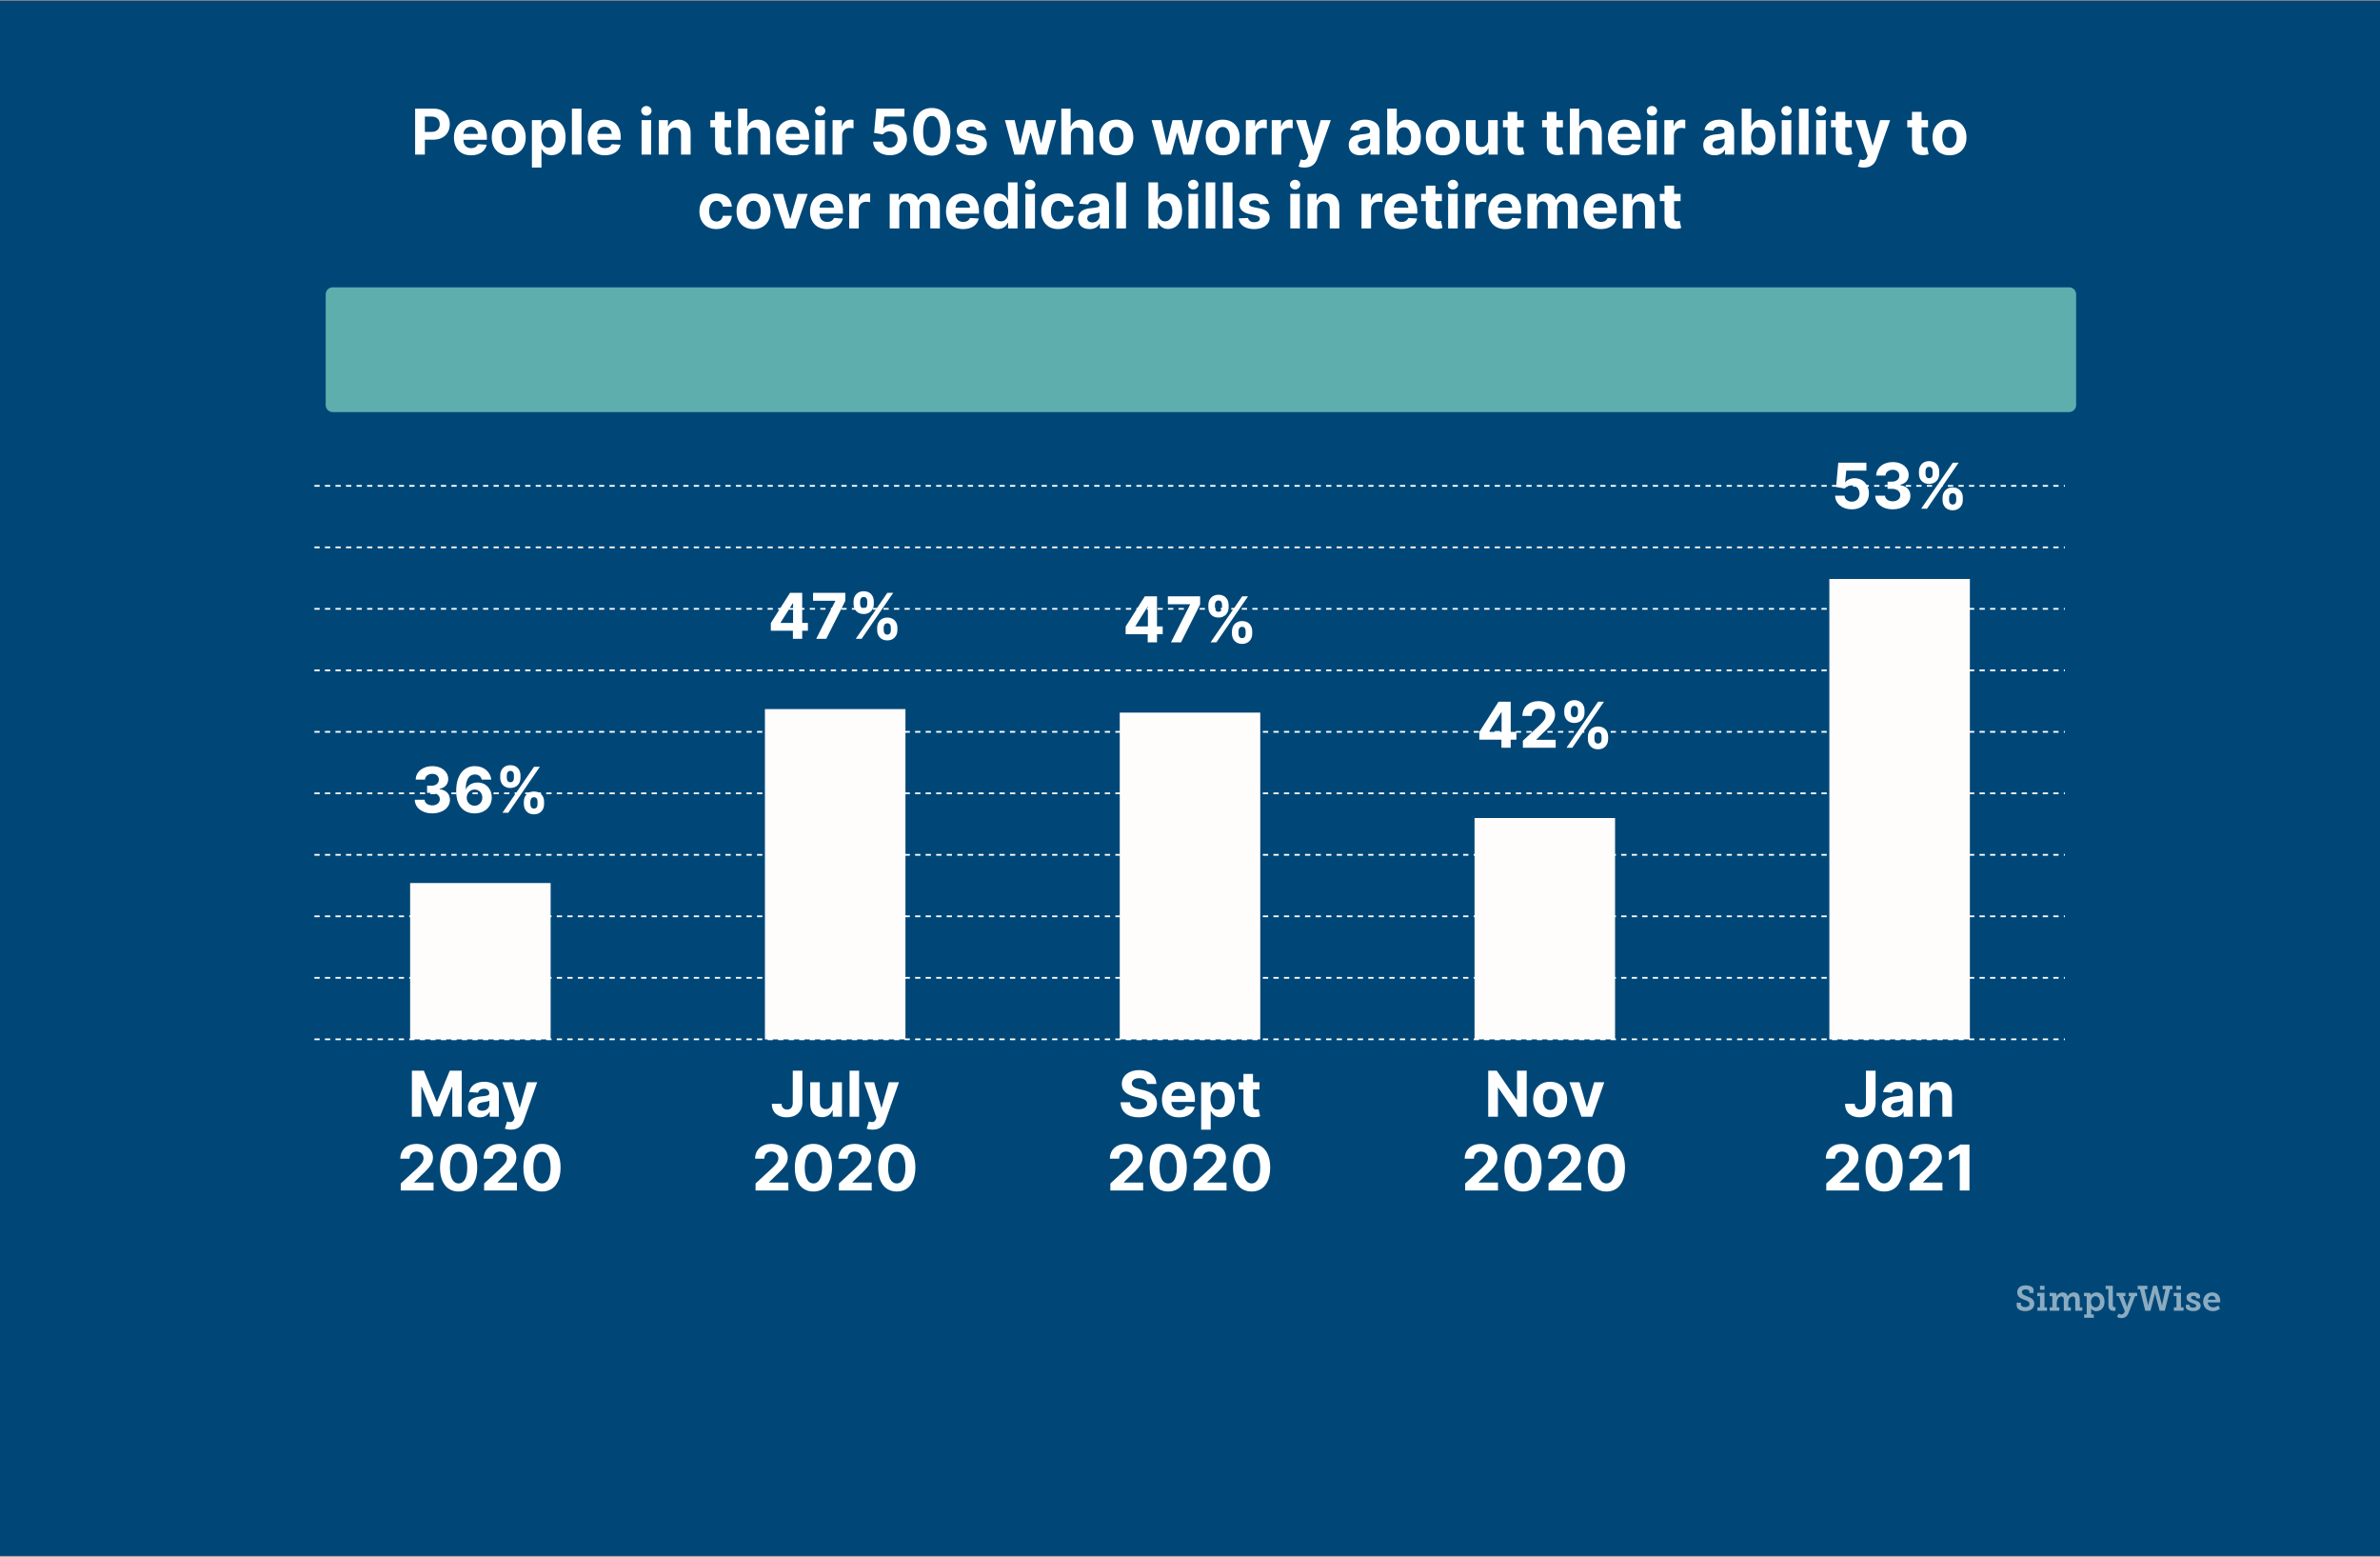 <svg width="1355" height="886" viewBox="0 0 1355 886" fill="none" xmlns="http://www.w3.org/2000/svg">
<rect x="0" y="0" width="1355" height="886" fill="#808080" stroke="none"/>
<rect width="1355" height="885" transform="translate(0 0.527)" fill="#004777"/>
<path d="M179 276.527H1175.58" stroke="white" stroke-dasharray="3 3"/>
<path d="M179 311.527H1175.58" stroke="white" stroke-dasharray="3 3"/>
<path d="M179 346.527H1175.58" stroke="white" stroke-dasharray="3 3"/>
<path d="M179 381.527H1175.58" stroke="white" stroke-dasharray="3 3"/>
<path d="M179 416.527H1175.58" stroke="white" stroke-dasharray="3 3"/>
<path d="M179 451.527H1175.58" stroke="white" stroke-dasharray="3 3"/>
<path d="M179 486.527H1175.58" stroke="white" stroke-dasharray="3 3"/>
<path d="M179 521.527H1175.58" stroke="white" stroke-dasharray="3 3"/>
<path d="M179 556.527H1175.58" stroke="white" stroke-dasharray="3 3"/>
<path d="M179 591.527H1175.58" stroke="white" stroke-dasharray="3 3"/>
<path d="M185.424 167.527C185.424 165.318 187.215 163.527 189.424 163.527H1178C1180.21 163.527 1182 165.318 1182 167.527V230.527C1182 232.736 1180.21 234.527 1178 234.527H189.424C187.215 234.527 185.424 232.736 185.424 230.527V167.527Z" fill="#5FAEAE"/>
<path d="M236.35 88H241.885V79.511H246.539C252.56 79.511 256.063 75.919 256.063 70.69C256.063 65.487 252.624 61.818 246.679 61.818H236.35V88ZM241.885 75.075V66.344H245.618C248.814 66.344 250.361 68.082 250.361 70.69C250.361 73.285 248.814 75.075 245.644 75.075H241.885ZM268.189 88.383C273.047 88.383 276.319 86.019 277.086 82.375L272.049 82.043C271.5 83.538 270.093 84.318 268.278 84.318C265.555 84.318 263.829 82.516 263.829 79.588V79.575H277.201V78.079C277.201 71.406 273.162 68.108 267.971 68.108C262.193 68.108 258.447 72.212 258.447 78.271C258.447 84.497 262.142 88.383 268.189 88.383ZM263.829 76.2C263.944 73.963 265.645 72.173 268.061 72.173C270.426 72.173 272.062 73.861 272.075 76.2H263.829ZM289.627 88.383C295.585 88.383 299.292 84.305 299.292 78.258C299.292 72.173 295.585 68.108 289.627 68.108C283.67 68.108 279.963 72.173 279.963 78.258C279.963 84.305 283.67 88.383 289.627 88.383ZM289.653 84.165C286.904 84.165 285.498 81.646 285.498 78.22C285.498 74.794 286.904 72.263 289.653 72.263C292.35 72.263 293.757 74.794 293.757 78.22C293.757 81.646 292.35 84.165 289.653 84.165ZM302.833 95.364H308.279V84.855H308.446C309.2 86.492 310.849 88.32 314.02 88.32C318.494 88.32 321.984 84.778 321.984 78.207C321.984 71.457 318.341 68.108 314.032 68.108C310.747 68.108 309.174 70.064 308.446 71.662H308.203V68.364H302.833V95.364ZM308.164 78.182C308.164 74.679 309.647 72.442 312.294 72.442C314.991 72.442 316.423 74.781 316.423 78.182C316.423 81.608 314.966 83.986 312.294 83.986C309.673 83.986 308.164 81.685 308.164 78.182ZM331.061 61.818H325.615V88H331.061V61.818ZM344.372 88.383C349.23 88.383 352.503 86.019 353.27 82.375L348.233 82.043C347.683 83.538 346.277 84.318 344.462 84.318C341.739 84.318 340.013 82.516 340.013 79.588V79.575H353.385V78.079C353.385 71.406 349.345 68.108 344.155 68.108C338.376 68.108 334.631 72.212 334.631 78.271C334.631 84.497 338.325 88.383 344.372 88.383ZM340.013 76.2C340.128 73.963 341.828 72.173 344.244 72.173C346.609 72.173 348.246 73.861 348.259 76.2H340.013ZM365.271 88H370.717V68.364H365.271V88ZM368.007 65.832C369.63 65.832 370.96 64.592 370.96 63.071C370.96 61.562 369.63 60.322 368.007 60.322C366.396 60.322 365.066 61.562 365.066 63.071C365.066 64.592 366.396 65.832 368.007 65.832ZM380.526 76.648C380.538 74.117 382.047 72.633 384.246 72.633C386.432 72.633 387.749 74.065 387.736 76.469V88H393.182V75.497C393.182 70.921 390.497 68.108 386.406 68.108C383.491 68.108 381.382 69.54 380.5 71.828H380.27V68.364H375.08V88H380.526V76.648ZM416.251 68.364H412.556V63.659H407.11V68.364H404.425V72.454H407.11V82.682C407.085 86.53 409.705 88.435 413.656 88.269C415.062 88.217 416.059 87.936 416.609 87.757L415.752 83.704C415.484 83.756 414.908 83.883 414.397 83.883C413.31 83.883 412.556 83.474 412.556 81.966V72.454H416.251V68.364ZM425.666 76.648C425.679 74.117 427.226 72.633 429.45 72.633C431.662 72.633 432.966 74.053 432.953 76.469V88H438.399V75.497C438.412 70.895 435.702 68.108 431.611 68.108C428.632 68.108 426.638 69.514 425.743 71.828H425.513V61.818H420.22V88H425.666V76.648ZM451.634 88.383C456.492 88.383 459.765 86.019 460.532 82.375L455.495 82.043C454.945 83.538 453.539 84.318 451.723 84.318C449 84.318 447.275 82.516 447.275 79.588V79.575H460.647V78.079C460.647 71.406 456.607 68.108 451.417 68.108C445.638 68.108 441.892 72.212 441.892 78.271C441.892 84.497 445.587 88.383 451.634 88.383ZM447.275 76.2C447.39 73.963 449.09 72.173 451.506 72.173C453.871 72.173 455.507 73.861 455.52 76.2H447.275ZM464.201 88H469.647V68.364H464.201V88ZM466.936 65.832C468.56 65.832 469.89 64.592 469.89 63.071C469.89 61.562 468.56 60.322 466.936 60.322C465.326 60.322 463.996 61.562 463.996 63.071C463.996 64.592 465.326 65.832 466.936 65.832ZM474.009 88H479.455V76.891C479.455 74.474 481.219 72.812 483.623 72.812C484.377 72.812 485.413 72.94 485.924 73.106V68.274C485.438 68.159 484.761 68.082 484.211 68.082C482.012 68.082 480.21 69.361 479.494 71.79H479.289V68.364H474.009V88ZM506.583 88.358C512.413 88.358 516.376 84.561 516.363 79.269C516.376 74.257 512.873 70.652 508.156 70.652C505.854 70.652 503.873 71.611 502.952 72.902H502.799L503.477 66.344H514.918V61.818H498.913L497.673 75.625L502.594 76.507C503.4 75.421 504.96 74.743 506.506 74.743C509.14 74.756 511.032 76.66 511.032 79.409C511.032 82.132 509.178 84.011 506.583 84.011C504.384 84.011 502.607 82.631 502.479 80.598H497.11C497.212 85.124 501.163 88.358 506.583 88.358ZM530.489 88.575C537.073 88.575 541.049 83.564 541.062 74.935C541.075 66.369 537.048 61.46 530.489 61.46C523.918 61.46 519.93 66.356 519.917 74.935C519.891 83.538 523.893 88.562 530.489 88.575ZM530.489 83.986C527.485 83.986 525.542 80.969 525.555 74.935C525.567 68.99 527.498 65.999 530.489 65.999C533.468 65.999 535.411 68.99 535.411 74.935C535.424 80.969 533.481 83.986 530.489 83.986ZM561.398 73.963C560.912 70.345 557.998 68.108 553.037 68.108C548.013 68.108 544.702 70.435 544.715 74.219C544.702 77.159 546.556 79.064 550.391 79.831L553.792 80.508C555.505 80.854 556.284 81.48 556.31 82.465C556.284 83.628 555.019 84.459 553.114 84.459C551.171 84.459 549.88 83.628 549.547 82.03L544.191 82.311C544.702 86.07 547.898 88.383 553.101 88.383C558.189 88.383 561.833 85.788 561.846 81.915C561.833 79.077 559.979 77.376 556.169 76.597L552.615 75.881C550.787 75.484 550.11 74.858 550.123 73.912C550.11 72.736 551.439 71.969 553.127 71.969C555.019 71.969 556.144 73.004 556.412 74.27L561.398 73.963ZM577.48 88H583.233L586.608 75.651H586.851L590.226 88H595.992L601.323 68.364H595.826L592.834 81.48H592.668L589.446 68.364H584.039L580.868 81.557H580.689L577.647 68.364H572.137L577.48 88ZM609.674 76.648C609.687 74.117 611.234 72.633 613.458 72.633C615.67 72.633 616.974 74.053 616.961 76.469V88H622.407V75.497C622.42 70.895 619.71 68.108 615.619 68.108C612.64 68.108 610.646 69.514 609.751 71.828H609.521V61.818H604.228V88H609.674V76.648ZM635.565 88.383C641.522 88.383 645.23 84.305 645.23 78.258C645.23 72.173 641.522 68.108 635.565 68.108C629.608 68.108 625.9 72.173 625.9 78.258C625.9 84.305 629.608 88.383 635.565 88.383ZM635.591 84.165C632.842 84.165 631.436 81.646 631.436 78.22C631.436 74.794 632.842 72.263 635.591 72.263C638.288 72.263 639.694 74.794 639.694 78.22C639.694 81.646 638.288 84.165 635.591 84.165ZM660.977 88H666.729L670.104 75.651H670.347L673.722 88H679.488L684.819 68.364H679.322L676.33 81.48H676.164L672.942 68.364H667.535L664.364 81.557H664.185L661.143 68.364H655.633L660.977 88ZM696.104 88.383C702.061 88.383 705.769 84.305 705.769 78.258C705.769 72.173 702.061 68.108 696.104 68.108C690.147 68.108 686.439 72.173 686.439 78.258C686.439 84.305 690.147 88.383 696.104 88.383ZM696.13 84.165C693.381 84.165 691.975 81.646 691.975 78.22C691.975 74.794 693.381 72.263 696.13 72.263C698.827 72.263 700.233 74.794 700.233 78.22C700.233 81.646 698.827 84.165 696.13 84.165ZM709.31 88H714.756V76.891C714.756 74.474 716.52 72.812 718.924 72.812C719.678 72.812 720.713 72.94 721.225 73.106V68.274C720.739 68.159 720.061 68.082 719.512 68.082C717.313 68.082 715.51 69.361 714.794 71.79H714.59V68.364H709.31V88ZM724.04 88H729.487V76.891C729.487 74.474 731.251 72.812 733.654 72.812C734.408 72.812 735.444 72.94 735.955 73.106V68.274C735.469 68.159 734.792 68.082 734.242 68.082C732.043 68.082 730.241 69.361 729.525 71.79H729.32V68.364H724.04V88ZM742.731 95.364C746.783 95.364 748.931 93.293 750.043 90.122L757.675 68.389L751.91 68.364L747.806 82.784H747.602L743.536 68.364H737.809L744.853 88.562L744.533 89.394C743.817 91.234 742.45 91.324 740.532 90.736L739.305 94.801C740.085 95.133 741.35 95.364 742.731 95.364ZM774.394 88.371C777.296 88.371 779.175 87.105 780.134 85.277H780.287V88H785.452V74.756C785.452 70.077 781.489 68.108 777.117 68.108C772.412 68.108 769.319 70.358 768.564 73.938L773.601 74.347C773.972 73.043 775.135 72.084 777.091 72.084C778.945 72.084 780.006 73.017 780.006 74.628V74.704C780.006 75.97 778.664 76.136 775.25 76.469C771.364 76.827 767.874 78.131 767.874 82.516C767.874 86.402 770.648 88.371 774.394 88.371ZM775.953 84.612C774.279 84.612 773.077 83.832 773.077 82.337C773.077 80.803 774.343 80.048 776.26 79.78C777.449 79.614 779.392 79.332 780.044 78.898V80.981C780.044 83.04 778.344 84.612 775.953 84.612ZM789.779 88H795.149V84.855H795.392C796.146 86.492 797.795 88.32 800.966 88.32C805.44 88.32 808.93 84.778 808.93 78.207C808.93 71.457 805.287 68.108 800.978 68.108C797.693 68.108 796.12 70.064 795.392 71.662H795.225V61.818H789.779V88ZM795.11 78.182C795.11 74.679 796.593 72.442 799.24 72.442C801.937 72.442 803.369 74.781 803.369 78.182C803.369 81.608 801.912 83.986 799.24 83.986C796.619 83.986 795.11 81.685 795.11 78.182ZM821.436 88.383C827.393 88.383 831.101 84.305 831.101 78.258C831.101 72.173 827.393 68.108 821.436 68.108C815.479 68.108 811.771 72.173 811.771 78.258C811.771 84.305 815.479 88.383 821.436 88.383ZM821.462 84.165C818.713 84.165 817.307 81.646 817.307 78.22C817.307 74.794 818.713 72.263 821.462 72.263C824.159 72.263 825.565 74.794 825.565 78.22C825.565 81.646 824.159 84.165 821.462 84.165ZM847.234 79.639C847.247 82.273 845.445 83.653 843.489 83.653C841.43 83.653 840.101 82.209 840.088 79.895V68.364H834.642V80.867C834.655 85.456 837.339 88.256 841.29 88.256C844.243 88.256 846.365 86.734 847.247 84.433H847.452V88H852.68V68.364H847.234V79.639ZM867.481 68.364H863.787V63.659H858.341V68.364H855.656V72.454H858.341V82.682C858.315 86.53 860.936 88.435 864.886 88.269C866.292 88.217 867.289 87.936 867.839 87.757L866.983 83.704C866.714 83.756 866.139 83.883 865.627 83.883C864.541 83.883 863.787 83.474 863.787 81.966V72.454H867.481V68.364ZM889.805 68.364H886.111V63.659H880.665V68.364H877.98V72.454H880.665V82.682C880.639 86.53 883.26 88.435 887.21 88.269C888.616 88.217 889.614 87.936 890.163 87.757L889.307 83.704C889.038 83.756 888.463 83.883 887.952 83.883C886.865 83.883 886.111 83.474 886.111 81.966V72.454H889.805V68.364ZM899.221 76.648C899.234 74.117 900.781 72.633 903.005 72.633C905.217 72.633 906.521 74.053 906.508 76.469V88H911.954V75.497C911.967 70.895 909.256 68.108 905.165 68.108C902.187 68.108 900.192 69.514 899.298 71.828H899.067V61.818H893.775V88H899.221V76.648ZM925.189 88.383C930.047 88.383 933.319 86.019 934.086 82.375L929.049 82.043C928.5 83.538 927.093 84.318 925.278 84.318C922.555 84.318 920.829 82.516 920.829 79.588V79.575H934.201V78.079C934.201 71.406 930.162 68.108 924.971 68.108C919.193 68.108 915.447 72.212 915.447 78.271C915.447 84.497 919.142 88.383 925.189 88.383ZM920.829 76.2C920.944 73.963 922.645 72.173 925.061 72.173C927.426 72.173 929.062 73.861 929.075 76.2H920.829ZM937.755 88H943.201V68.364H937.755V88ZM940.491 65.832C942.115 65.832 943.444 64.592 943.444 63.071C943.444 61.562 942.115 60.322 940.491 60.322C938.88 60.322 937.551 61.562 937.551 63.071C937.551 64.592 938.88 65.832 940.491 65.832ZM947.564 88H953.01V76.891C953.01 74.474 954.774 72.812 957.178 72.812C957.932 72.812 958.967 72.94 959.479 73.106V68.274C958.993 68.159 958.315 68.082 957.766 68.082C955.567 68.082 953.764 69.361 953.048 71.79H952.844V68.364H947.564V88ZM976.226 88.371C979.128 88.371 981.007 87.105 981.966 85.277H982.119V88H987.284V74.756C987.284 70.077 983.321 68.108 978.949 68.108C974.244 68.108 971.151 70.358 970.396 73.938L975.433 74.347C975.804 73.043 976.967 72.084 978.923 72.084C980.777 72.084 981.838 73.017 981.838 74.628V74.704C981.838 75.97 980.496 76.136 977.082 76.469C973.196 76.827 969.706 78.131 969.706 82.516C969.706 86.402 972.48 88.371 976.226 88.371ZM977.786 84.612C976.111 84.612 974.909 83.832 974.909 82.337C974.909 80.803 976.175 80.048 978.092 79.78C979.281 79.614 981.224 79.332 981.876 78.898V80.981C981.876 83.04 980.176 84.612 977.786 84.612ZM991.612 88H996.981V84.855H997.224C997.978 86.492 999.627 88.32 1002.8 88.32C1007.27 88.32 1010.76 84.778 1010.76 78.207C1010.76 71.457 1007.12 68.108 1002.81 68.108C999.525 68.108 997.952 70.064 997.224 71.662H997.058V61.818H991.612V88ZM996.942 78.182C996.942 74.679 998.425 72.442 1001.07 72.442C1003.77 72.442 1005.2 74.781 1005.2 78.182C1005.2 81.608 1003.74 83.986 1001.07 83.986C998.451 83.986 996.942 81.685 996.942 78.182ZM1014.4 88H1019.84V68.364H1014.4V88ZM1017.13 65.832C1018.76 65.832 1020.08 64.592 1020.08 63.071C1020.08 61.562 1018.76 60.322 1017.13 60.322C1015.52 60.322 1014.19 61.562 1014.19 63.071C1014.19 64.592 1015.52 65.832 1017.13 65.832ZM1029.65 61.818H1024.2V88H1029.65V61.818ZM1034.01 88H1039.46V68.364H1034.01V88ZM1036.75 65.832C1038.37 65.832 1039.7 64.592 1039.7 63.071C1039.7 61.562 1038.37 60.322 1036.75 60.322C1035.14 60.322 1033.81 61.562 1033.81 63.071C1033.81 64.592 1035.14 65.832 1036.75 65.832ZM1054.27 68.364H1050.57V63.659H1045.13V68.364H1042.44V72.454H1045.13V82.682C1045.1 86.53 1047.72 88.435 1051.67 88.269C1053.08 88.217 1054.07 87.936 1054.62 87.757L1053.77 83.704C1053.5 83.756 1052.92 83.883 1052.41 83.883C1051.33 83.883 1050.57 83.474 1050.57 81.966V72.454H1054.27V68.364ZM1061.18 95.364C1065.23 95.364 1067.38 93.293 1068.49 90.122L1076.12 68.389L1070.36 68.364L1066.25 82.784H1066.05L1061.98 68.364H1056.25L1063.3 88.562L1062.98 89.394C1062.26 91.234 1060.89 91.324 1058.98 90.736L1057.75 94.801C1058.53 95.133 1059.8 95.364 1061.18 95.364ZM1097.68 68.364H1093.99V63.659H1088.54V68.364H1085.86V72.454H1088.54V82.682C1088.52 86.53 1091.14 88.435 1095.09 88.269C1096.5 88.217 1097.49 87.936 1098.04 87.757L1097.19 83.704C1096.92 83.756 1096.34 83.883 1095.83 83.883C1094.74 83.883 1093.99 83.474 1093.99 81.966V72.454H1097.68V68.364ZM1109.89 88.383C1115.85 88.383 1119.56 84.305 1119.56 78.258C1119.56 72.173 1115.85 68.108 1109.89 68.108C1103.94 68.108 1100.23 72.173 1100.23 78.258C1100.23 84.305 1103.94 88.383 1109.89 88.383ZM1109.92 84.165C1107.17 84.165 1105.76 81.646 1105.76 78.22C1105.76 74.794 1107.17 72.263 1109.92 72.263C1112.62 72.263 1114.02 74.794 1114.02 78.22C1114.02 81.646 1112.62 84.165 1109.92 84.165ZM407.876 130.384C413.104 130.384 416.39 127.315 416.645 122.803H411.506C411.187 124.899 409.806 126.075 407.939 126.075C405.395 126.075 403.746 123.94 403.746 120.182C403.746 116.474 405.408 114.352 407.939 114.352C409.934 114.352 411.212 115.669 411.506 117.625H416.645C416.415 113.087 412.976 110.108 407.85 110.108C401.893 110.108 398.211 114.237 398.211 120.259C398.211 126.229 401.829 130.384 407.876 130.384ZM429.004 130.384C434.962 130.384 438.669 126.305 438.669 120.259C438.669 114.173 434.962 110.108 429.004 110.108C423.047 110.108 419.34 114.173 419.34 120.259C419.34 126.305 423.047 130.384 429.004 130.384ZM429.03 126.165C426.281 126.165 424.875 123.646 424.875 120.22C424.875 116.794 426.281 114.263 429.03 114.263C431.727 114.263 433.134 116.794 433.134 120.22C433.134 123.646 431.727 126.165 429.03 126.165ZM459.849 110.364H454.084L450.018 124.413H449.814L445.736 110.364H439.983L446.848 130H452.984L459.849 110.364ZM470.917 130.384C475.775 130.384 479.048 128.018 479.815 124.375L474.778 124.043C474.228 125.538 472.822 126.318 471.007 126.318C468.284 126.318 466.558 124.516 466.558 121.588V121.575H479.93V120.08C479.93 113.406 475.89 110.108 470.7 110.108C464.921 110.108 461.176 114.212 461.176 120.271C461.176 126.497 464.87 130.384 470.917 130.384ZM466.558 118.2C466.673 115.963 468.373 114.173 470.789 114.173C473.154 114.173 474.791 115.861 474.803 118.2H466.558ZM483.484 130H488.93V118.891C488.93 116.474 490.694 114.812 493.097 114.812C493.852 114.812 494.887 114.94 495.399 115.107V110.274C494.913 110.159 494.235 110.082 493.686 110.082C491.487 110.082 489.684 111.361 488.968 113.79H488.764V110.364H483.484V130ZM506.546 130H511.992V118.213C511.992 116.04 513.373 114.595 515.188 114.595C516.978 114.595 518.18 115.822 518.18 117.753V130H523.46V118.009C523.46 115.976 524.623 114.595 526.605 114.595C528.343 114.595 529.647 115.682 529.647 117.868V130H535.08V116.794C535.08 112.537 532.549 110.108 528.893 110.108C526.017 110.108 523.779 111.578 522.974 113.828H522.769C522.143 111.553 520.136 110.108 517.438 110.108C514.792 110.108 512.785 111.514 511.967 113.828H511.737V110.364H506.546V130ZM548.331 130.384C553.189 130.384 556.462 128.018 557.229 124.375L552.192 124.043C551.642 125.538 550.236 126.318 548.421 126.318C545.698 126.318 543.972 124.516 543.972 121.588V121.575H557.344V120.08C557.344 113.406 553.304 110.108 548.114 110.108C542.335 110.108 538.59 114.212 538.59 120.271C538.59 126.497 542.284 130.384 548.331 130.384ZM543.972 118.2C544.087 115.963 545.787 114.173 548.203 114.173C550.568 114.173 552.205 115.861 552.218 118.2H543.972ZM568.134 130.32C571.304 130.32 572.953 128.491 573.708 126.855H573.938V130H579.307V103.818H573.874V113.662H573.708C572.979 112.064 571.406 110.108 568.121 110.108C563.813 110.108 560.169 113.457 560.169 120.207C560.169 126.778 563.659 130.32 568.134 130.32ZM569.86 125.986C567.188 125.986 565.73 123.608 565.73 120.182C565.73 116.781 567.162 114.442 569.86 114.442C572.506 114.442 573.989 116.679 573.989 120.182C573.989 123.685 572.48 125.986 569.86 125.986ZM583.785 130H589.231V110.364H583.785V130ZM586.52 107.832C588.144 107.832 589.474 106.592 589.474 105.071C589.474 103.562 588.144 102.322 586.52 102.322C584.91 102.322 583.58 103.562 583.58 105.071C583.58 106.592 584.91 107.832 586.52 107.832ZM602.465 130.384C607.694 130.384 610.98 127.315 611.235 122.803H606.096C605.776 124.899 604.396 126.075 602.529 126.075C599.985 126.075 598.336 123.94 598.336 120.182C598.336 116.474 599.998 114.352 602.529 114.352C604.524 114.352 605.802 115.669 606.096 117.625H611.235C611.005 113.087 607.566 110.108 602.44 110.108C596.482 110.108 592.801 114.237 592.801 120.259C592.801 126.229 596.419 130.384 602.465 130.384ZM620.322 130.371C623.224 130.371 625.103 129.105 626.062 127.277H626.215V130H631.38V116.756C631.38 112.077 627.417 110.108 623.045 110.108C618.34 110.108 615.246 112.358 614.492 115.938L619.529 116.347C619.9 115.043 621.063 114.084 623.019 114.084C624.873 114.084 625.934 115.017 625.934 116.628V116.705C625.934 117.97 624.591 118.136 621.178 118.469C617.292 118.827 613.802 120.131 613.802 124.516C613.802 128.402 616.576 130.371 620.322 130.371ZM621.881 126.612C620.206 126.612 619.005 125.832 619.005 124.337C619.005 122.803 620.27 122.048 622.188 121.78C623.377 121.614 625.32 121.332 625.972 120.898V122.982C625.972 125.04 624.272 126.612 621.881 126.612ZM641.051 103.818H635.605V130H641.051V103.818ZM653.848 130H659.217V126.855H659.46C660.214 128.491 661.863 130.32 665.034 130.32C669.508 130.32 672.998 126.778 672.998 120.207C672.998 113.457 669.355 110.108 665.047 110.108C661.761 110.108 660.189 112.064 659.46 113.662H659.294V103.818H653.848V130ZM659.179 120.182C659.179 116.679 660.662 114.442 663.308 114.442C666.006 114.442 667.437 116.781 667.437 120.182C667.437 123.608 665.98 125.986 663.308 125.986C660.687 125.986 659.179 123.685 659.179 120.182ZM676.632 130H682.078V110.364H676.632V130ZM679.368 107.832C680.992 107.832 682.321 106.592 682.321 105.071C682.321 103.562 680.992 102.322 679.368 102.322C677.757 102.322 676.428 103.562 676.428 105.071C676.428 106.592 677.757 107.832 679.368 107.832ZM691.887 103.818H686.441V130H691.887V103.818ZM701.695 103.818H696.249V130H701.695V103.818ZM722.396 115.963C721.91 112.345 718.996 110.108 714.035 110.108C709.011 110.108 705.7 112.435 705.713 116.219C705.7 119.159 707.554 121.064 711.389 121.831L714.79 122.509C716.503 122.854 717.282 123.48 717.308 124.464C717.282 125.628 716.017 126.459 714.112 126.459C712.169 126.459 710.878 125.628 710.545 124.03L705.189 124.311C705.7 128.07 708.896 130.384 714.099 130.384C719.187 130.384 722.831 127.788 722.844 123.915C722.831 121.077 720.977 119.376 717.167 118.597L713.613 117.881C711.785 117.484 711.108 116.858 711.121 115.912C711.108 114.736 712.437 113.969 714.125 113.969C716.017 113.969 717.142 115.004 717.41 116.27L722.396 115.963ZM734.605 130H740.051V110.364H734.605V130ZM737.341 107.832C738.964 107.832 740.294 106.592 740.294 105.071C740.294 103.562 738.964 102.322 737.341 102.322C735.73 102.322 734.4 103.562 734.4 105.071C734.4 106.592 735.73 107.832 737.341 107.832ZM749.86 118.648C749.872 116.116 751.381 114.634 753.58 114.634C755.766 114.634 757.083 116.065 757.07 118.469V130H762.516V117.497C762.516 112.92 759.831 110.108 755.74 110.108C752.825 110.108 750.716 111.54 749.834 113.828H749.604V110.364H744.414V130H749.86V118.648ZM775.14 130H780.586V118.891C780.586 116.474 782.35 114.812 784.754 114.812C785.508 114.812 786.544 114.94 787.055 115.107V110.274C786.569 110.159 785.892 110.082 785.342 110.082C783.143 110.082 781.34 111.361 780.624 113.79H780.42V110.364H775.14V130ZM797.905 130.384C802.763 130.384 806.036 128.018 806.803 124.375L801.766 124.043C801.216 125.538 799.81 126.318 797.995 126.318C795.272 126.318 793.546 124.516 793.546 121.588V121.575H806.918V120.08C806.918 113.406 802.878 110.108 797.688 110.108C791.91 110.108 788.164 114.212 788.164 120.271C788.164 126.497 791.858 130.384 797.905 130.384ZM793.546 118.2C793.661 115.963 795.361 114.173 797.778 114.173C800.143 114.173 801.779 115.861 801.792 118.2H793.546ZM820.917 110.364H817.222V105.659H811.776V110.364H809.091V114.455H811.776V124.682C811.751 128.53 814.371 130.435 818.322 130.268C819.728 130.217 820.725 129.936 821.275 129.757L820.418 125.705C820.15 125.756 819.574 125.884 819.063 125.884C817.976 125.884 817.222 125.474 817.222 123.966V114.455H820.917V110.364ZM824.464 130H829.91V110.364H824.464V130ZM827.2 107.832C828.824 107.832 830.153 106.592 830.153 105.071C830.153 103.562 828.824 102.322 827.2 102.322C825.589 102.322 824.26 103.562 824.26 105.071C824.26 106.592 825.589 107.832 827.2 107.832ZM834.273 130H839.719V118.891C839.719 116.474 841.483 114.812 843.887 114.812C844.641 114.812 845.676 114.94 846.188 115.107V110.274C845.702 110.159 845.024 110.082 844.475 110.082C842.276 110.082 840.473 111.361 839.757 113.79H839.553V110.364H834.273V130ZM857.038 130.384C861.896 130.384 865.169 128.018 865.936 124.375L860.899 124.043C860.349 125.538 858.943 126.318 857.128 126.318C854.405 126.318 852.679 124.516 852.679 121.588V121.575H866.051V120.08C866.051 113.406 862.011 110.108 856.821 110.108C851.042 110.108 847.297 114.212 847.297 120.271C847.297 126.497 850.991 130.384 857.038 130.384ZM852.679 118.2C852.794 115.963 854.494 114.173 856.91 114.173C859.275 114.173 860.912 115.861 860.925 118.2H852.679ZM869.605 130H875.051V118.213C875.051 116.04 876.432 114.595 878.247 114.595C880.037 114.595 881.238 115.822 881.238 117.753V130H886.518V118.009C886.518 115.976 887.682 114.595 889.663 114.595C891.402 114.595 892.706 115.682 892.706 117.868V130H898.139V116.794C898.139 112.537 895.608 110.108 891.952 110.108C889.075 110.108 886.838 111.578 886.032 113.828H885.828C885.202 111.553 883.194 110.108 880.497 110.108C877.851 110.108 875.844 111.514 875.025 113.828H874.795V110.364H869.605V130ZM911.39 130.384C916.248 130.384 919.52 128.018 920.287 124.375L915.251 124.043C914.701 125.538 913.295 126.318 911.479 126.318C908.756 126.318 907.03 124.516 907.03 121.588V121.575H920.403V120.08C920.403 113.406 916.363 110.108 911.172 110.108C905.394 110.108 901.648 114.212 901.648 120.271C901.648 126.497 905.343 130.384 911.39 130.384ZM907.03 118.2C907.145 115.963 908.846 114.173 911.262 114.173C913.627 114.173 915.263 115.861 915.276 118.2H907.03ZM929.403 118.648C929.415 116.116 930.924 114.634 933.123 114.634C935.309 114.634 936.626 116.065 936.613 118.469V130H942.059V117.497C942.059 112.92 939.374 110.108 935.283 110.108C932.368 110.108 930.259 111.54 929.377 113.828H929.147V110.364H923.956V130H929.403V118.648ZM956.796 110.364H953.101V105.659H947.655V110.364H944.97V114.455H947.655V124.682C947.629 128.53 950.25 130.435 954.2 130.268C955.607 130.217 956.604 129.936 957.154 129.757L956.297 125.705C956.029 125.756 955.453 125.884 954.942 125.884C953.855 125.884 953.101 125.474 953.101 123.966V114.455H956.796V110.364Z" fill="white"/>
<path d="M1150.54 741.42V742.484C1150.54 742.712 1150.61 742.917 1150.74 743.1C1150.87 743.282 1151.06 743.435 1151.28 743.559C1151.52 743.682 1151.78 743.777 1152.08 743.842C1152.39 743.907 1152.71 743.939 1153.04 743.939C1153.4 743.939 1153.73 743.904 1154.03 743.832C1154.33 743.754 1154.59 743.64 1154.81 743.49C1155.03 743.34 1155.2 743.158 1155.32 742.943C1155.44 742.722 1155.5 742.468 1155.5 742.182C1155.5 741.824 1155.41 741.521 1155.22 741.273C1155.04 741.02 1154.79 740.798 1154.49 740.609C1154.18 740.421 1153.83 740.251 1153.44 740.102C1153.05 739.952 1152.65 739.799 1152.24 739.643C1151.76 739.46 1151.3 739.265 1150.85 739.057C1150.4 738.842 1150 738.578 1149.65 738.266C1149.3 737.953 1149.02 737.579 1148.8 737.143C1148.59 736.7 1148.48 736.16 1148.48 735.521C1148.48 734.805 1148.61 734.197 1148.88 733.695C1149.15 733.194 1149.5 732.784 1149.95 732.465C1150.39 732.146 1150.9 731.915 1151.47 731.771C1152.04 731.628 1152.63 731.557 1153.24 731.557C1153.8 731.557 1154.35 731.612 1154.89 731.723C1155.43 731.827 1155.91 731.983 1156.33 732.191C1156.76 732.4 1157.09 732.66 1157.35 732.973C1157.61 733.285 1157.74 733.646 1157.74 734.057V735.922H1155.37V734.965C1155.37 734.783 1155.3 734.623 1155.18 734.486C1155.06 734.35 1154.9 734.236 1154.7 734.145C1154.5 734.053 1154.27 733.985 1154.02 733.939C1153.76 733.887 1153.5 733.861 1153.24 733.861C1152.95 733.861 1152.68 733.894 1152.42 733.959C1152.16 734.018 1151.94 734.112 1151.74 734.242C1151.55 734.366 1151.4 734.525 1151.28 734.721C1151.17 734.916 1151.12 735.15 1151.12 735.424C1151.12 735.749 1151.19 736.026 1151.34 736.254C1151.5 736.482 1151.71 736.684 1151.97 736.859C1152.23 737.035 1152.52 737.191 1152.86 737.328C1153.19 737.465 1153.55 737.602 1153.92 737.738C1154.45 737.927 1154.96 738.132 1155.47 738.354C1155.98 738.568 1156.43 738.835 1156.83 739.154C1157.23 739.473 1157.55 739.861 1157.79 740.316C1158.03 740.772 1158.16 741.332 1158.16 741.996C1158.16 742.719 1158.01 743.347 1157.73 743.881C1157.45 744.415 1157.07 744.857 1156.6 745.209C1156.13 745.561 1155.58 745.821 1154.96 745.99C1154.35 746.16 1153.71 746.244 1153.04 746.244C1152.45 746.244 1151.86 746.176 1151.27 746.039C1150.69 745.909 1150.17 745.71 1149.71 745.443C1149.25 745.176 1148.87 744.844 1148.59 744.447C1148.3 744.044 1148.16 743.575 1148.16 743.041V741.42H1150.54ZM1161.42 731.801H1163.98V734.057H1161.42V731.801ZM1159.96 744.096H1161.44V737.699H1159.86V735.805H1163.98V744.096H1165.43V746H1159.96V744.096ZM1166.97 744.096H1168.45V738.119C1168.45 737.976 1168.41 737.872 1168.33 737.807C1168.26 737.735 1168.15 737.699 1168.01 737.699H1166.87V735.805H1169.53C1169.98 735.805 1170.32 735.906 1170.54 736.107C1170.76 736.303 1170.87 736.579 1170.87 736.938V737.396C1170.87 737.455 1170.87 737.51 1170.86 737.562C1170.86 737.615 1170.85 737.66 1170.84 737.699C1170.84 737.745 1170.83 737.79 1170.82 737.836H1170.87C1171 737.576 1171.18 737.312 1171.4 737.045C1171.62 736.778 1171.88 736.534 1172.17 736.312C1172.47 736.091 1172.8 735.912 1173.17 735.775C1173.53 735.632 1173.93 735.561 1174.35 735.561C1175.06 735.561 1175.66 735.736 1176.15 736.088C1176.64 736.439 1176.99 737.003 1177.19 737.777H1177.23C1177.37 737.478 1177.55 737.195 1177.79 736.928C1178.02 736.654 1178.29 736.417 1178.6 736.215C1178.9 736.013 1179.24 735.854 1179.6 735.736C1179.97 735.619 1180.36 735.561 1180.77 735.561C1181.28 735.561 1181.74 735.639 1182.14 735.795C1182.55 735.945 1182.9 736.179 1183.18 736.498C1183.46 736.817 1183.67 737.221 1183.82 737.709C1183.97 738.191 1184.05 738.767 1184.05 739.438V744.096H1185.53V746H1181.51V739.916C1181.51 739.63 1181.49 739.363 1181.45 739.115C1181.42 738.868 1181.35 738.653 1181.24 738.471C1181.15 738.288 1181.01 738.145 1180.82 738.041C1180.64 737.937 1180.4 737.885 1180.11 737.885C1179.68 737.885 1179.29 737.986 1178.97 738.188C1178.64 738.389 1178.37 738.656 1178.16 738.988C1177.94 739.32 1177.78 739.704 1177.67 740.141C1177.57 740.577 1177.51 741.029 1177.51 741.498V744.096H1178.99V746H1174.98V739.916C1174.98 739.643 1174.97 739.385 1174.94 739.145C1174.91 738.897 1174.85 738.682 1174.75 738.5C1174.65 738.311 1174.51 738.161 1174.33 738.051C1174.15 737.94 1173.91 737.885 1173.61 737.885C1173.16 737.885 1172.77 737.995 1172.44 738.217C1172.11 738.432 1171.84 738.715 1171.62 739.066C1171.41 739.418 1171.25 739.818 1171.15 740.268C1171.04 740.71 1170.99 741.16 1170.99 741.615V744.096H1172.45V746H1166.97V744.096ZM1188.03 748.1V738.139C1188.03 737.846 1187.88 737.699 1187.59 737.699H1186.45V735.805H1189.08C1189.31 735.805 1189.51 735.831 1189.66 735.883C1189.82 735.935 1189.96 736.007 1190.05 736.098C1190.16 736.182 1190.23 736.283 1190.27 736.4C1190.31 736.511 1190.34 736.632 1190.34 736.762V736.82C1190.34 736.885 1190.33 736.944 1190.33 736.996C1190.33 737.048 1190.33 737.097 1190.33 737.143C1190.32 737.195 1190.32 737.24 1190.32 737.279H1190.36C1190.54 736.96 1190.79 736.674 1191.1 736.42C1191.23 736.316 1191.37 736.212 1191.54 736.107C1191.71 736.003 1191.9 735.912 1192.1 735.834C1192.32 735.749 1192.55 735.684 1192.81 735.639C1193.06 735.587 1193.34 735.561 1193.64 735.561C1194.33 735.561 1194.95 735.691 1195.5 735.951C1196.06 736.212 1196.54 736.576 1196.93 737.045C1197.32 737.514 1197.62 738.077 1197.83 738.734C1198.04 739.392 1198.15 740.115 1198.15 740.902C1198.15 741.716 1198.03 742.452 1197.8 743.109C1197.56 743.767 1197.24 744.327 1196.82 744.789C1196.41 745.251 1195.92 745.609 1195.35 745.863C1194.78 746.117 1194.16 746.244 1193.49 746.244C1192.98 746.244 1192.54 746.169 1192.17 746.02C1191.81 745.87 1191.5 745.704 1191.26 745.521C1190.98 745.307 1190.75 745.066 1190.55 744.799H1190.51C1190.52 744.87 1190.53 744.952 1190.54 745.043C1190.55 745.121 1190.55 745.215 1190.56 745.326C1190.57 745.43 1190.57 745.548 1190.57 745.678V748.1H1192.05V750.004H1186.56V748.1H1188.03ZM1190.49 740.961C1190.49 741.358 1190.54 741.745 1190.65 742.123C1190.76 742.494 1190.92 742.826 1191.14 743.119C1191.35 743.412 1191.62 743.65 1191.93 743.832C1192.25 744.008 1192.61 744.096 1193.03 744.096C1193.38 744.096 1193.71 744.027 1194.02 743.891C1194.33 743.747 1194.6 743.542 1194.84 743.275C1195.07 743.008 1195.25 742.68 1195.38 742.289C1195.52 741.898 1195.59 741.449 1195.59 740.941C1195.59 740.453 1195.53 740.014 1195.4 739.623C1195.28 739.226 1195.1 738.891 1194.88 738.617C1194.66 738.337 1194.39 738.122 1194.08 737.973C1193.77 737.816 1193.43 737.738 1193.05 737.738C1192.72 737.738 1192.4 737.8 1192.09 737.924C1191.79 738.048 1191.51 738.24 1191.27 738.5C1191.04 738.76 1190.85 739.096 1190.71 739.506C1190.56 739.91 1190.49 740.395 1190.49 740.961ZM1200.38 733.695H1198.8V731.801H1202.9V742.602C1202.9 742.829 1202.92 743.031 1202.94 743.207C1202.98 743.383 1203.03 743.529 1203.11 743.646C1203.19 743.764 1203.29 743.852 1203.42 743.91C1203.56 743.969 1203.73 743.998 1203.94 743.998C1204.01 743.998 1204.07 743.998 1204.12 743.998C1204.18 743.998 1204.24 743.995 1204.28 743.988C1204.33 743.988 1204.38 743.985 1204.42 743.979V746.02C1204.33 746.033 1204.24 746.042 1204.14 746.049C1203.98 746.068 1203.76 746.078 1203.5 746.078C1203.1 746.078 1202.71 746.036 1202.33 745.951C1201.95 745.867 1201.62 745.704 1201.33 745.463C1201.05 745.222 1200.81 744.887 1200.64 744.457C1200.47 744.021 1200.38 743.454 1200.38 742.758V733.695ZM1206.12 747.641C1206.23 747.732 1206.37 747.813 1206.54 747.885C1206.67 747.943 1206.83 747.995 1207.02 748.041C1207.21 748.093 1207.43 748.119 1207.66 748.119C1208.07 748.119 1208.43 748.015 1208.74 747.807C1209.06 747.598 1209.29 747.309 1209.46 746.938L1209.74 746.303L1206.23 737.699H1205.01V735.805H1210.04V737.699H1208.84L1210.7 742.855C1210.79 743.122 1210.85 743.363 1210.88 743.578C1210.9 743.695 1210.92 743.809 1210.92 743.92H1210.98C1210.99 743.809 1211.01 743.695 1211.04 743.578C1211.08 743.363 1211.15 743.122 1211.25 742.855L1213.1 737.699H1211.92V735.805H1216.74V737.699H1215.58L1211.82 747.318C1211.62 747.826 1211.38 748.259 1211.1 748.617C1210.82 748.982 1210.5 749.281 1210.15 749.516C1209.81 749.75 1209.43 749.923 1209.03 750.033C1208.63 750.144 1208.21 750.199 1207.78 750.199C1207.41 750.199 1207.07 750.163 1206.76 750.092C1206.46 750.02 1206.2 749.939 1205.98 749.848C1205.72 749.743 1205.49 749.626 1205.3 749.496L1206.12 747.641ZM1217.04 731.801H1222.57V733.783H1220.91L1222.75 741.879C1222.78 742.029 1222.81 742.178 1222.83 742.328C1222.85 742.471 1222.86 742.602 1222.88 742.719C1222.89 742.855 1222.91 742.989 1222.91 743.119H1222.99C1223 742.989 1223.01 742.855 1223.04 742.719C1223.06 742.602 1223.08 742.471 1223.11 742.328C1223.14 742.178 1223.17 742.029 1223.22 741.879L1225.87 731.801H1227.97L1230.63 741.879C1230.67 742.029 1230.7 742.178 1230.73 742.328C1230.76 742.471 1230.79 742.602 1230.8 742.719C1230.83 742.855 1230.85 742.989 1230.85 743.119H1230.93C1230.93 742.989 1230.94 742.855 1230.96 742.719C1230.97 742.602 1230.99 742.471 1231.01 742.328C1231.03 742.178 1231.06 742.029 1231.09 741.879L1232.93 733.783H1231.27V731.801H1236.81V733.783H1235.51L1232.49 746H1229.55L1227.17 737.035C1227.13 736.892 1227.1 736.745 1227.06 736.596C1227.04 736.439 1227.02 736.296 1227 736.166C1226.97 736.016 1226.95 735.873 1226.95 735.736H1226.89C1226.88 735.873 1226.86 736.016 1226.84 736.166C1226.82 736.296 1226.8 736.439 1226.77 736.596C1226.75 736.745 1226.71 736.892 1226.67 737.035L1224.29 746H1221.35L1218.33 733.783H1217.04V731.801ZM1239.13 731.801H1241.69V734.057H1239.13V731.801ZM1237.67 744.096H1239.15V737.699H1237.57V735.805H1241.69V744.096H1243.15V746H1237.67V744.096ZM1244.47 742.602H1246.62V743.197C1246.62 743.373 1246.68 743.529 1246.78 743.666C1246.89 743.796 1247.04 743.907 1247.22 743.998C1247.41 744.083 1247.62 744.148 1247.87 744.193C1248.11 744.239 1248.36 744.262 1248.63 744.262C1249.13 744.262 1249.55 744.174 1249.88 743.998C1250.2 743.822 1250.37 743.562 1250.37 743.217C1250.37 743.002 1250.31 742.823 1250.19 742.68C1250.08 742.536 1249.92 742.41 1249.71 742.299C1249.51 742.182 1249.26 742.074 1248.98 741.977C1248.69 741.879 1248.38 741.768 1248.04 741.645C1247.67 741.514 1247.29 741.368 1246.91 741.205C1246.52 741.036 1246.18 740.831 1245.87 740.59C1245.57 740.349 1245.32 740.059 1245.12 739.721C1244.93 739.382 1244.83 738.969 1244.83 738.48C1244.83 737.94 1244.95 737.484 1245.19 737.113C1245.44 736.742 1245.75 736.443 1246.14 736.215C1246.52 735.98 1246.95 735.814 1247.43 735.717C1247.91 735.613 1248.38 735.561 1248.84 735.561C1249.21 735.561 1249.61 735.6 1250.04 735.678C1250.47 735.749 1250.87 735.87 1251.23 736.039C1251.61 736.208 1251.91 736.43 1252.15 736.703C1252.4 736.97 1252.52 737.296 1252.52 737.68V738.979H1250.35V738.402C1250.35 738.142 1250.21 737.937 1249.93 737.787C1249.65 737.637 1249.29 737.562 1248.84 737.562C1248.64 737.562 1248.45 737.582 1248.27 737.621C1248.09 737.654 1247.93 737.709 1247.8 737.787C1247.67 737.859 1247.56 737.953 1247.48 738.07C1247.41 738.181 1247.37 738.318 1247.37 738.48C1247.37 738.689 1247.43 738.871 1247.54 739.027C1247.66 739.177 1247.82 739.311 1248.01 739.428C1248.21 739.545 1248.43 739.649 1248.69 739.74C1248.95 739.831 1249.22 739.919 1249.51 740.004C1249.9 740.128 1250.29 740.268 1250.7 740.424C1251.1 740.58 1251.47 740.775 1251.79 741.01C1252.12 741.244 1252.38 741.534 1252.59 741.879C1252.8 742.217 1252.9 742.637 1252.9 743.139C1252.9 743.653 1252.79 744.105 1252.56 744.496C1252.33 744.88 1252.03 745.202 1251.63 745.463C1251.24 745.723 1250.79 745.919 1250.27 746.049C1249.75 746.179 1249.19 746.244 1248.61 746.244C1248.14 746.244 1247.66 746.192 1247.17 746.088C1246.68 745.99 1246.24 745.84 1245.83 745.639C1245.44 745.43 1245.11 745.173 1244.85 744.867C1244.59 744.561 1244.47 744.2 1244.47 743.783V742.602ZM1254.33 740.902C1254.33 740.115 1254.46 739.395 1254.71 738.744C1254.96 738.087 1255.32 737.523 1255.78 737.055C1256.23 736.579 1256.77 736.212 1257.41 735.951C1258.04 735.691 1258.74 735.561 1259.51 735.561C1260.24 735.561 1260.89 735.688 1261.45 735.941C1262.02 736.189 1262.49 736.531 1262.88 736.967C1263.26 737.403 1263.55 737.917 1263.74 738.51C1263.95 739.096 1264.05 739.727 1264.05 740.404C1264.05 740.476 1264.04 740.561 1264.04 740.658C1264.03 740.756 1264.02 740.85 1264.02 740.941C1264 741.046 1263.99 741.153 1263.99 741.264H1256.93C1256.97 741.732 1257.07 742.146 1257.25 742.504C1257.43 742.855 1257.66 743.148 1257.93 743.383C1258.21 743.617 1258.53 743.796 1258.88 743.92C1259.23 744.037 1259.6 744.096 1259.98 744.096C1260.4 744.096 1260.79 744.04 1261.14 743.93C1261.49 743.819 1261.81 743.695 1262.08 743.559C1262.4 743.402 1262.68 743.223 1262.94 743.021L1263.93 744.818C1263.61 745.085 1263.24 745.323 1262.83 745.531C1262.47 745.714 1262.04 745.876 1261.53 746.02C1261.03 746.169 1260.45 746.244 1259.81 746.244C1258.96 746.244 1258.2 746.104 1257.52 745.824C1256.85 745.538 1256.27 745.15 1255.79 744.662C1255.33 744.174 1254.96 743.607 1254.71 742.963C1254.46 742.312 1254.33 741.625 1254.33 740.902ZM1261.43 739.76C1261.42 739.408 1261.36 739.096 1261.25 738.822C1261.15 738.542 1261.01 738.308 1260.82 738.119C1260.65 737.924 1260.44 737.777 1260.21 737.68C1259.97 737.576 1259.72 737.523 1259.45 737.523C1259.12 737.523 1258.82 737.579 1258.55 737.689C1258.28 737.794 1258.03 737.943 1257.82 738.139C1257.61 738.334 1257.43 738.572 1257.29 738.852C1257.15 739.125 1257.04 739.428 1256.99 739.76H1261.43Z" fill="#FCFCFC" fill-opacity="0.55"/>
<path d="M246.083 462.94C251.964 462.94 256.17 459.706 256.157 455.231C256.17 451.971 254.099 449.645 250.251 449.159V448.954C253.178 448.43 255.198 446.359 255.185 443.419C255.198 439.289 251.58 436.042 246.16 436.042C240.79 436.042 236.751 439.187 236.674 443.713H241.979C242.043 441.718 243.871 440.427 246.134 440.427C248.371 440.427 249.867 441.782 249.854 443.751C249.867 445.809 248.116 447.203 245.597 447.203H243.155V451.268H245.597C248.563 451.268 250.417 452.751 250.404 454.86C250.417 456.944 248.627 458.376 246.096 458.376C243.654 458.376 241.826 457.098 241.724 455.18H236.15C236.239 459.757 240.33 462.94 246.083 462.94ZM270.184 462.94C276.014 462.966 279.99 459.143 279.977 453.812C279.99 448.903 276.563 445.362 271.923 445.362C269.046 445.362 266.502 446.743 265.326 449.056H265.147C265.173 443.956 266.963 440.785 270.376 440.785C272.383 440.785 273.828 441.885 274.249 443.713H279.708C279.184 439.404 275.605 436.042 270.376 436.042C263.907 436.042 259.752 441.284 259.727 450.079C259.714 459.667 264.802 462.914 270.184 462.94ZM270.159 458.593C267.602 458.593 265.71 456.535 265.71 453.978C265.722 451.434 267.653 449.363 270.197 449.363C272.754 449.363 274.62 451.37 274.607 453.966C274.62 456.586 272.715 458.593 270.159 458.593ZM298.232 457.673C298.245 460.818 300.252 463.49 303.998 463.49C307.705 463.49 309.776 460.818 309.764 457.673V456.292C309.776 453.122 307.757 450.475 303.998 450.475C300.303 450.475 298.245 453.147 298.232 456.292V457.673ZM284.796 442.69C284.809 445.835 286.816 448.481 290.549 448.481C294.269 448.481 296.34 445.86 296.328 442.69V441.309C296.34 438.139 294.32 435.493 290.549 435.493C286.893 435.493 284.809 438.139 284.796 441.309V442.69ZM286.049 462.582H289.386L307.386 436.4H304.049L286.049 462.582ZM301.953 456.292C301.965 455.039 302.464 453.748 303.998 453.748C305.609 453.748 306.031 455.039 306.018 456.292V457.673C306.031 458.926 305.558 460.191 303.998 460.191C302.438 460.191 301.965 458.887 301.953 457.673V456.292ZM288.542 441.309C288.555 440.095 289.028 438.765 290.549 438.765C292.16 438.765 292.595 440.056 292.582 441.309V442.69C292.595 443.943 292.109 445.208 290.549 445.208C289.041 445.208 288.555 443.943 288.542 442.69V441.309Z" fill="white"/>
<rect x="233.5" y="502.582" width="80" height="89" fill="#FFFDFC"/>
<path d="M234.502 609.4V635.582H239.871V618.477H240.089L246.864 635.454H250.521L257.296 618.541H257.513V635.582H262.883V609.4H256.056L248.846 626.991H248.539L241.329 609.4H234.502ZM272.941 635.953C275.843 635.953 277.722 634.687 278.681 632.859H278.834V635.582H283.999V622.338C283.999 617.659 280.036 615.69 275.664 615.69C270.959 615.69 267.865 617.94 267.111 621.52L272.148 621.929C272.519 620.625 273.682 619.666 275.638 619.666C277.492 619.666 278.553 620.599 278.553 622.21V622.287C278.553 623.552 277.211 623.718 273.797 624.051C269.911 624.409 266.421 625.713 266.421 630.098C266.421 633.984 269.195 635.953 272.941 635.953ZM274.5 632.194C272.826 632.194 271.624 631.414 271.624 629.919C271.624 628.385 272.89 627.63 274.807 627.362C275.996 627.196 277.939 626.914 278.591 626.48V628.564C278.591 630.622 276.891 632.194 274.5 632.194ZM290.883 642.946C294.936 642.946 297.083 640.875 298.196 637.704L305.828 615.971L300.062 615.946L295.958 630.366H295.754L291.689 615.946H285.961L293.005 636.145L292.686 636.975C291.97 638.816 290.602 638.906 288.684 638.318L287.457 642.383C288.237 642.716 289.502 642.946 290.883 642.946ZM228.161 677.582H246.826V673.056H235.832V672.877L239.654 669.132C245.036 664.223 246.481 661.768 246.481 658.789C246.481 654.251 242.773 651.042 237.161 651.042C231.664 651.042 227.893 654.328 227.906 659.467H233.16C233.147 656.961 234.732 655.427 237.123 655.427C239.424 655.427 241.137 656.859 241.137 659.16C241.137 661.244 239.859 662.676 237.481 664.964L228.161 673.593V677.582ZM261.103 678.157C267.686 678.157 271.662 673.146 271.675 664.517C271.688 655.951 267.661 651.042 261.103 651.042C254.532 651.042 250.543 655.939 250.53 664.517C250.505 673.12 254.506 678.145 261.103 678.157ZM261.103 673.568C258.098 673.568 256.155 670.551 256.168 664.517C256.181 658.572 258.111 655.581 261.103 655.581C264.081 655.581 266.025 658.572 266.025 664.517C266.037 670.551 264.094 673.568 261.103 673.568ZM275.622 677.582H294.287V673.056H283.293V672.877L287.115 669.132C292.497 664.223 293.942 661.768 293.942 658.789C293.942 654.251 290.234 651.042 284.622 651.042C279.125 651.042 275.354 654.328 275.366 659.467H280.621C280.608 656.961 282.193 655.427 284.584 655.427C286.885 655.427 288.598 656.859 288.598 659.16C288.598 661.244 287.32 662.676 284.942 664.964L275.622 673.593V677.582ZM308.564 678.157C315.147 678.157 319.123 673.146 319.136 664.517C319.149 655.951 315.122 651.042 308.564 651.042C301.993 651.042 298.004 655.939 297.991 664.517C297.966 673.12 301.967 678.145 308.564 678.157ZM308.564 673.568C305.559 673.568 303.616 670.551 303.629 664.517C303.642 658.572 305.572 655.581 308.564 655.581C311.542 655.581 313.485 658.572 313.485 664.517C313.498 670.551 311.555 673.568 308.564 673.568Z" fill="white"/>
<path d="M438.853 358.98H451.42V363.582H456.712V358.98H459.959V354.544H456.712V337.4H449.783L438.853 354.62V358.98ZM451.522 354.544H444.427V354.339L451.317 343.434H451.522V354.544ZM464.683 363.582H470.398L481.264 341.99V337.4H462.893V341.926H475.537V342.105L464.683 363.582ZM499.389 358.673C499.401 361.818 501.409 364.49 505.154 364.49C508.862 364.49 510.933 361.818 510.92 358.673V357.292C510.933 354.122 508.913 351.475 505.154 351.475C501.46 351.475 499.401 354.147 499.389 357.292V358.673ZM485.953 343.69C485.965 346.835 487.972 349.481 491.705 349.481C495.426 349.481 497.497 346.86 497.484 343.69V342.309C497.497 339.139 495.477 336.493 491.705 336.493C488.049 336.493 485.965 339.139 485.953 342.309V343.69ZM487.205 363.582H490.542L508.542 337.4H505.205L487.205 363.582ZM503.109 357.292C503.122 356.039 503.62 354.748 505.154 354.748C506.765 354.748 507.187 356.039 507.174 357.292V358.673C507.187 359.926 506.714 361.191 505.154 361.191C503.595 361.191 503.122 359.887 503.109 358.673V357.292ZM489.698 342.309C489.711 341.095 490.184 339.765 491.705 339.765C493.316 339.765 493.751 341.056 493.738 342.309V343.69C493.751 344.943 493.265 346.208 491.705 346.208C490.197 346.208 489.711 344.943 489.698 343.69V342.309Z" fill="white"/>
<rect x="435.5" y="403.582" width="80" height="188" fill="#FFFDFC"/>
<path d="M451.344 609.4V627.656C451.332 630.174 450.207 631.504 448.161 631.504C446.231 631.504 444.978 630.302 444.94 628.218H439.43C439.404 633.447 443.137 635.94 447.88 635.94C453.185 635.94 456.803 632.731 456.816 627.656V609.4H451.344ZM473.883 627.221C473.896 629.855 472.093 631.235 470.137 631.235C468.079 631.235 466.749 629.791 466.737 627.477V615.946H461.29V628.449C461.303 633.038 463.988 635.838 467.938 635.838C470.891 635.838 473.013 634.316 473.896 632.015H474.1V635.582H479.329V615.946H473.883V627.221ZM489.131 609.4H483.685V635.582H489.131V609.4ZM496.856 642.946C500.908 642.946 503.056 640.875 504.168 637.704L511.8 615.971L506.035 615.946L501.931 630.366H501.727L497.661 615.946H491.934L498.978 636.145L498.658 636.975C497.942 638.816 496.575 638.906 494.657 638.318L493.43 642.383C494.21 642.716 495.475 642.946 496.856 642.946ZM430.161 677.582H448.826V673.056H437.832V672.877L441.654 669.132C447.036 664.223 448.481 661.768 448.481 658.789C448.481 654.251 444.773 651.042 439.161 651.042C433.664 651.042 429.893 654.328 429.906 659.467H435.16C435.147 656.961 436.732 655.427 439.123 655.427C441.424 655.427 443.137 656.859 443.137 659.16C443.137 661.244 441.859 662.676 439.481 664.964L430.161 673.593V677.582ZM463.103 678.157C469.686 678.157 473.662 673.146 473.675 664.517C473.688 655.951 469.661 651.042 463.103 651.042C456.532 651.042 452.543 655.939 452.53 664.517C452.505 673.12 456.506 678.145 463.103 678.157ZM463.103 673.568C460.098 673.568 458.155 670.551 458.168 664.517C458.181 658.572 460.111 655.581 463.103 655.581C466.081 655.581 468.025 658.572 468.025 664.517C468.037 670.551 466.094 673.568 463.103 673.568ZM477.622 677.582H496.287V673.056H485.293V672.877L489.115 669.132C494.497 664.223 495.942 661.768 495.942 658.789C495.942 654.251 492.234 651.042 486.622 651.042C481.125 651.042 477.354 654.328 477.366 659.467H482.621C482.608 656.961 484.193 655.427 486.584 655.427C488.885 655.427 490.598 656.859 490.598 659.16C490.598 661.244 489.32 662.676 486.942 664.964L477.622 673.593V677.582ZM510.564 678.157C517.147 678.157 521.123 673.146 521.136 664.517C521.149 655.951 517.122 651.042 510.564 651.042C503.993 651.042 500.004 655.939 499.991 664.517C499.966 673.12 503.967 678.145 510.564 678.157ZM510.564 673.568C507.559 673.568 505.616 670.551 505.629 664.517C505.642 658.572 507.572 655.581 510.564 655.581C513.542 655.581 515.485 658.572 515.485 664.517C515.498 670.551 513.555 673.568 510.564 673.568Z" fill="white"/>
<path d="M640.853 360.98H653.42V365.582H658.712V360.98H661.959V356.544H658.712V339.4H651.783L640.853 356.62V360.98ZM653.522 356.544H646.427V356.339L653.317 345.434H653.522V356.544ZM666.683 365.582H672.398L683.264 343.99V339.4H664.893V343.926H677.537V344.105L666.683 365.582ZM701.389 360.673C701.401 363.818 703.409 366.49 707.154 366.49C710.862 366.49 712.933 363.818 712.92 360.673V359.292C712.933 356.122 710.913 353.475 707.154 353.475C703.46 353.475 701.401 356.147 701.389 359.292V360.673ZM687.953 345.69C687.965 348.835 689.972 351.481 693.705 351.481C697.426 351.481 699.497 348.86 699.484 345.69V344.309C699.497 341.139 697.477 338.493 693.705 338.493C690.049 338.493 687.965 341.139 687.953 344.309V345.69ZM689.205 365.582H692.542L710.542 339.4H707.205L689.205 365.582ZM705.109 359.292C705.122 358.039 705.62 356.748 707.154 356.748C708.765 356.748 709.187 358.039 709.174 359.292V360.673C709.187 361.926 708.714 363.191 707.154 363.191C705.595 363.191 705.122 361.887 705.109 360.673V359.292ZM691.698 344.309C691.711 343.095 692.184 341.765 693.705 341.765C695.316 341.765 695.751 343.056 695.738 344.309V345.69C695.751 346.943 695.265 348.208 693.705 348.208C692.197 348.208 691.711 346.943 691.698 345.69V344.309Z" fill="white"/>
<rect x="637.5" y="405.582" width="80" height="186" fill="#FFFDFC"/>
<path d="M653.039 616.93H658.345C658.268 612.264 654.433 609.042 648.603 609.042C642.863 609.042 638.657 612.213 638.683 616.968C638.67 620.829 641.393 623.041 645.816 624.102L648.667 624.818C651.518 625.508 653.103 626.326 653.116 628.091C653.103 630.008 651.288 631.312 648.475 631.312C645.599 631.312 643.528 629.983 643.349 627.362H637.992C638.133 633.025 642.186 635.953 648.539 635.953C654.931 635.953 658.69 632.897 658.703 628.103C658.69 623.744 655.404 621.43 650.853 620.407L648.501 619.845C646.225 619.321 644.32 618.477 644.359 616.598C644.359 614.91 645.855 613.67 648.565 613.67C651.211 613.67 652.835 614.872 653.039 616.93ZM671.273 635.966C676.131 635.966 679.403 633.6 680.17 629.957L675.133 629.625C674.584 631.12 673.177 631.9 671.362 631.9C668.639 631.9 666.913 630.098 666.913 627.17V627.157H680.285V625.662C680.285 618.988 676.246 615.69 671.055 615.69C665.277 615.69 661.531 619.794 661.531 625.853C661.531 632.079 665.226 635.966 671.273 635.966ZM666.913 623.782C667.028 621.545 668.729 619.755 671.145 619.755C673.51 619.755 675.146 621.443 675.159 623.782H666.913ZM683.839 642.946H689.285V632.437H689.452C690.206 634.074 691.855 635.902 695.025 635.902C699.5 635.902 702.99 632.36 702.99 625.789C702.99 619.039 699.346 615.69 695.038 615.69C691.753 615.69 690.18 617.646 689.452 619.244H689.209V615.946H683.839V642.946ZM689.17 625.764C689.17 622.261 690.653 620.024 693.3 620.024C695.997 620.024 697.429 622.363 697.429 625.764C697.429 629.19 695.971 631.568 693.3 631.568C690.679 631.568 689.17 629.267 689.17 625.764ZM717.065 615.946H713.371V611.241H707.925V615.946H705.24V620.037H707.925V630.264C707.899 634.112 710.52 636.017 714.47 635.85C715.876 635.799 716.873 635.518 717.423 635.339L716.567 631.287C716.298 631.338 715.723 631.466 715.211 631.466C714.125 631.466 713.371 631.056 713.371 629.548V620.037H717.065V615.946ZM632.161 677.582H650.826V673.056H639.832V672.877L643.654 669.132C649.036 664.223 650.481 661.768 650.481 658.789C650.481 654.251 646.773 651.042 641.161 651.042C635.664 651.042 631.893 654.328 631.906 659.467H637.16C637.147 656.961 638.732 655.427 641.123 655.427C643.424 655.427 645.137 656.859 645.137 659.16C645.137 661.244 643.859 662.676 641.481 664.964L632.161 673.593V677.582ZM665.103 678.157C671.686 678.157 675.662 673.146 675.675 664.517C675.688 655.951 671.661 651.042 665.103 651.042C658.532 651.042 654.543 655.939 654.53 664.517C654.505 673.12 658.506 678.145 665.103 678.157ZM665.103 673.568C662.098 673.568 660.155 670.551 660.168 664.517C660.181 658.572 662.111 655.581 665.103 655.581C668.081 655.581 670.025 658.572 670.025 664.517C670.037 670.551 668.094 673.568 665.103 673.568ZM679.622 677.582H698.287V673.056H687.293V672.877L691.115 669.132C696.497 664.223 697.942 661.768 697.942 658.789C697.942 654.251 694.234 651.042 688.622 651.042C683.125 651.042 679.354 654.328 679.366 659.467H684.621C684.608 656.961 686.193 655.427 688.584 655.427C690.885 655.427 692.598 656.859 692.598 659.16C692.598 661.244 691.32 662.676 688.942 664.964L679.622 673.593V677.582ZM712.564 678.157C719.147 678.157 723.123 673.146 723.136 664.517C723.149 655.951 719.122 651.042 712.564 651.042C705.993 651.042 702.004 655.939 701.991 664.517C701.966 673.12 705.967 678.145 712.564 678.157ZM712.564 673.568C709.559 673.568 707.616 670.551 707.629 664.517C707.642 658.572 709.572 655.581 712.564 655.581C715.542 655.581 717.485 658.572 717.485 664.517C717.498 670.551 715.555 673.568 712.564 673.568Z" fill="white"/>
<path d="M842.22 420.98H854.787V425.582H860.079V420.98H863.327V416.544H860.079V399.4H853.15L842.22 416.62V420.98ZM854.889 416.544H847.794V416.339L854.684 405.434H854.889V416.544ZM867.015 425.582H885.68V421.056H874.685V420.877L878.508 417.132C883.89 412.223 885.334 409.768 885.334 406.789C885.334 402.251 881.627 399.042 876.015 399.042C870.518 399.042 866.746 402.328 866.759 407.467H872.013C872.001 404.961 873.586 403.427 875.976 403.427C878.278 403.427 879.991 404.859 879.991 407.16C879.991 409.244 878.712 410.676 876.334 412.964L867.015 421.593V425.582ZM904.021 420.673C904.034 423.818 906.041 426.49 909.787 426.49C913.494 426.49 915.566 423.818 915.553 420.673V419.292C915.566 416.122 913.546 413.475 909.787 413.475C906.093 413.475 904.034 416.147 904.021 419.292V420.673ZM890.585 405.69C890.598 408.835 892.605 411.481 896.338 411.481C900.058 411.481 902.129 408.86 902.117 405.69V404.309C902.129 401.139 900.11 398.493 896.338 398.493C892.682 398.493 890.598 401.139 890.585 404.309V405.69ZM891.838 425.582H895.175L913.175 399.4H909.838L891.838 425.582ZM907.742 419.292C907.754 418.039 908.253 416.748 909.787 416.748C911.398 416.748 911.82 418.039 911.807 419.292V420.673C911.82 421.926 911.347 423.191 909.787 423.191C908.227 423.191 907.754 421.887 907.742 420.673V419.292ZM894.331 404.309C894.344 403.095 894.817 401.765 896.338 401.765C897.949 401.765 898.384 403.056 898.371 404.309V405.69C898.384 406.943 897.898 408.208 896.338 408.208C894.83 408.208 894.344 406.943 894.331 405.69V404.309Z" fill="white"/>
<rect x="839.5" y="465.582" width="80" height="126" fill="#FFFDFC"/>
<path d="M869.186 609.4H863.676V625.866H863.446L852.145 609.4H847.287V635.582H852.823V619.103H853.015L864.405 635.582H869.186V609.4ZM882.53 635.966C888.487 635.966 892.195 631.887 892.195 625.841C892.195 619.755 888.487 615.69 882.53 615.69C876.572 615.69 872.865 619.755 872.865 625.841C872.865 631.887 876.572 635.966 882.53 635.966ZM882.555 631.747C879.807 631.747 878.401 629.228 878.401 625.802C878.401 622.376 879.807 619.845 882.555 619.845C885.253 619.845 886.659 622.376 886.659 625.802C886.659 629.228 885.253 631.747 882.555 631.747ZM913.375 615.946H907.609L903.544 629.995H903.339L899.261 615.946H893.508L900.373 635.582H906.51L913.375 615.946ZM834.161 677.582H852.826V673.056H841.832V672.877L845.654 669.132C851.036 664.223 852.481 661.768 852.481 658.789C852.481 654.251 848.773 651.042 843.161 651.042C837.664 651.042 833.893 654.328 833.906 659.467H839.16C839.147 656.961 840.732 655.427 843.123 655.427C845.424 655.427 847.137 656.859 847.137 659.16C847.137 661.244 845.859 662.676 843.481 664.964L834.161 673.593V677.582ZM867.103 678.157C873.686 678.157 877.662 673.146 877.675 664.517C877.688 655.951 873.661 651.042 867.103 651.042C860.532 651.042 856.543 655.939 856.53 664.517C856.505 673.12 860.506 678.145 867.103 678.157ZM867.103 673.568C864.098 673.568 862.155 670.551 862.168 664.517C862.181 658.572 864.111 655.581 867.103 655.581C870.081 655.581 872.025 658.572 872.025 664.517C872.037 670.551 870.094 673.568 867.103 673.568ZM881.622 677.582H900.287V673.056H889.293V672.877L893.115 669.132C898.497 664.223 899.942 661.768 899.942 658.789C899.942 654.251 896.234 651.042 890.622 651.042C885.125 651.042 881.354 654.328 881.366 659.467H886.621C886.608 656.961 888.193 655.427 890.584 655.427C892.885 655.427 894.598 656.859 894.598 659.16C894.598 661.244 893.32 662.676 890.942 664.964L881.622 673.593V677.582ZM914.564 678.157C921.147 678.157 925.123 673.146 925.136 664.517C925.149 655.951 921.122 651.042 914.564 651.042C907.993 651.042 904.004 655.939 903.991 664.517C903.966 673.12 907.967 678.145 914.564 678.157ZM914.564 673.568C911.559 673.568 909.616 670.551 909.629 664.517C909.642 658.572 911.572 655.581 914.564 655.581C917.542 655.581 919.485 658.572 919.485 664.517C919.498 670.551 917.555 673.568 914.564 673.568Z" fill="white"/>
<path d="M1054.25 289.885C1060.08 289.885 1064.04 286.088 1064.03 280.796C1064.04 275.784 1060.54 272.179 1055.82 272.179C1053.52 272.179 1051.54 273.138 1050.62 274.429H1050.47L1051.14 267.871H1062.58V263.346H1046.58L1045.34 277.152L1050.26 278.034C1051.07 276.948 1052.63 276.27 1054.17 276.27C1056.81 276.283 1058.7 278.188 1058.7 280.936C1058.7 283.659 1056.84 285.539 1054.25 285.539C1052.05 285.539 1050.27 284.158 1050.15 282.125H1044.78C1044.88 286.651 1048.83 289.885 1054.25 289.885ZM1077.57 289.885C1083.45 289.885 1087.65 286.651 1087.64 282.176C1087.65 278.917 1085.58 276.59 1081.73 276.104V275.9C1084.66 275.375 1086.68 273.304 1086.67 270.364C1086.68 266.235 1083.06 262.988 1077.64 262.988C1072.27 262.988 1068.23 266.132 1068.16 270.658H1073.46C1073.53 268.664 1075.36 267.373 1077.62 267.373C1079.86 267.373 1081.35 268.728 1081.34 270.696C1081.35 272.755 1079.6 274.148 1077.08 274.148H1074.64V278.213H1077.08C1080.05 278.213 1081.9 279.696 1081.89 281.806C1081.9 283.89 1080.11 285.321 1077.58 285.321C1075.14 285.321 1073.31 284.043 1073.21 282.125H1067.63C1067.72 286.702 1071.81 289.885 1077.57 289.885ZM1105.95 284.618C1105.96 287.763 1107.97 290.435 1111.72 290.435C1115.42 290.435 1117.5 287.763 1117.48 284.618V283.238C1117.5 280.067 1115.48 277.421 1111.72 277.421C1108.02 277.421 1105.96 280.093 1105.95 283.238V284.618ZM1092.52 269.635C1092.53 272.78 1094.53 275.426 1098.27 275.426C1101.99 275.426 1104.06 272.806 1104.05 269.635V268.255C1104.06 265.084 1102.04 262.438 1098.27 262.438C1094.61 262.438 1092.53 265.084 1092.52 268.255V269.635ZM1093.77 289.527H1097.1L1115.1 263.346H1111.77L1093.77 289.527ZM1109.67 283.238C1109.68 281.985 1110.18 280.694 1111.72 280.694C1113.33 280.694 1113.75 281.985 1113.74 283.238V284.618C1113.75 285.871 1113.28 287.137 1111.72 287.137C1110.16 287.137 1109.68 285.833 1109.67 284.618V283.238ZM1096.26 268.255C1096.27 267.04 1096.75 265.711 1098.27 265.711C1099.88 265.711 1100.31 267.002 1100.3 268.255V269.635C1100.31 270.888 1099.83 272.154 1098.27 272.154C1096.76 272.154 1096.27 270.888 1096.26 269.635V268.255Z" fill="white"/>
<rect x="1041.5" y="329.527" width="80" height="262.056" fill="#FFFDFC"/>
<path d="M1062.35 609.4V627.656C1062.34 630.174 1061.22 631.504 1059.17 631.504C1057.24 631.504 1055.99 630.302 1055.95 628.218H1050.44C1050.41 633.447 1054.15 635.94 1058.89 635.94C1064.2 635.94 1067.81 632.731 1067.83 627.656V609.4H1062.35ZM1077.9 635.953C1080.8 635.953 1082.68 634.687 1083.64 632.859H1083.79V635.582H1088.96V622.338C1088.96 617.659 1084.99 615.69 1080.62 615.69C1075.92 615.69 1072.82 617.94 1072.07 621.52L1077.11 621.929C1077.48 620.625 1078.64 619.666 1080.6 619.666C1082.45 619.666 1083.51 620.599 1083.51 622.21V622.287C1083.51 623.552 1082.17 623.718 1078.76 624.051C1074.87 624.409 1071.38 625.713 1071.38 630.098C1071.38 633.984 1074.15 635.953 1077.9 635.953ZM1079.46 632.194C1077.78 632.194 1076.58 631.414 1076.58 629.919C1076.58 628.385 1077.85 627.63 1079.77 627.362C1080.96 627.196 1082.9 626.914 1083.55 626.48V628.564C1083.55 630.622 1081.85 632.194 1079.46 632.194ZM1098.63 624.23C1098.64 621.699 1100.15 620.216 1102.35 620.216C1104.54 620.216 1105.85 621.647 1105.84 624.051V635.582H1111.29V623.079C1111.29 618.502 1108.6 615.69 1104.51 615.69C1101.59 615.69 1099.49 617.122 1098.6 619.41H1098.37V615.946H1093.18V635.582H1098.63V624.23ZM1039.75 677.582H1058.41V673.056H1047.42V672.877L1051.24 669.132C1056.62 664.223 1058.07 661.768 1058.07 658.789C1058.07 654.251 1054.36 651.042 1048.75 651.042C1043.25 651.042 1039.48 654.328 1039.49 659.467H1044.75C1044.73 656.961 1046.32 655.427 1048.71 655.427C1051.01 655.427 1052.72 656.859 1052.72 659.16C1052.72 661.244 1051.44 662.676 1049.07 664.964L1039.75 673.593V677.582ZM1072.69 678.157C1079.27 678.157 1083.25 673.146 1083.26 664.517C1083.27 655.951 1079.25 651.042 1072.69 651.042C1066.12 651.042 1062.13 655.939 1062.12 664.517C1062.09 673.12 1066.09 678.145 1072.69 678.157ZM1072.69 673.568C1069.68 673.568 1067.74 670.551 1067.75 664.517C1067.77 658.572 1069.7 655.581 1072.69 655.581C1075.67 655.581 1077.61 658.572 1077.61 664.517C1077.62 670.551 1075.68 673.568 1072.69 673.568ZM1087.21 677.582H1105.87V673.056H1094.88V672.877L1098.7 669.132C1104.08 664.223 1105.53 661.768 1105.53 658.789C1105.53 654.251 1101.82 651.042 1096.21 651.042C1090.71 651.042 1086.94 654.328 1086.95 659.467H1092.21C1092.19 656.961 1093.78 655.427 1096.17 655.427C1098.47 655.427 1100.18 656.859 1100.18 659.16C1100.18 661.244 1098.91 662.676 1096.53 664.964L1087.21 673.593V677.582ZM1121.27 651.4H1116.07L1109.59 655.504V660.413L1115.59 656.654H1115.74V677.582H1121.27V651.4Z" fill="white"/>
</svg>
